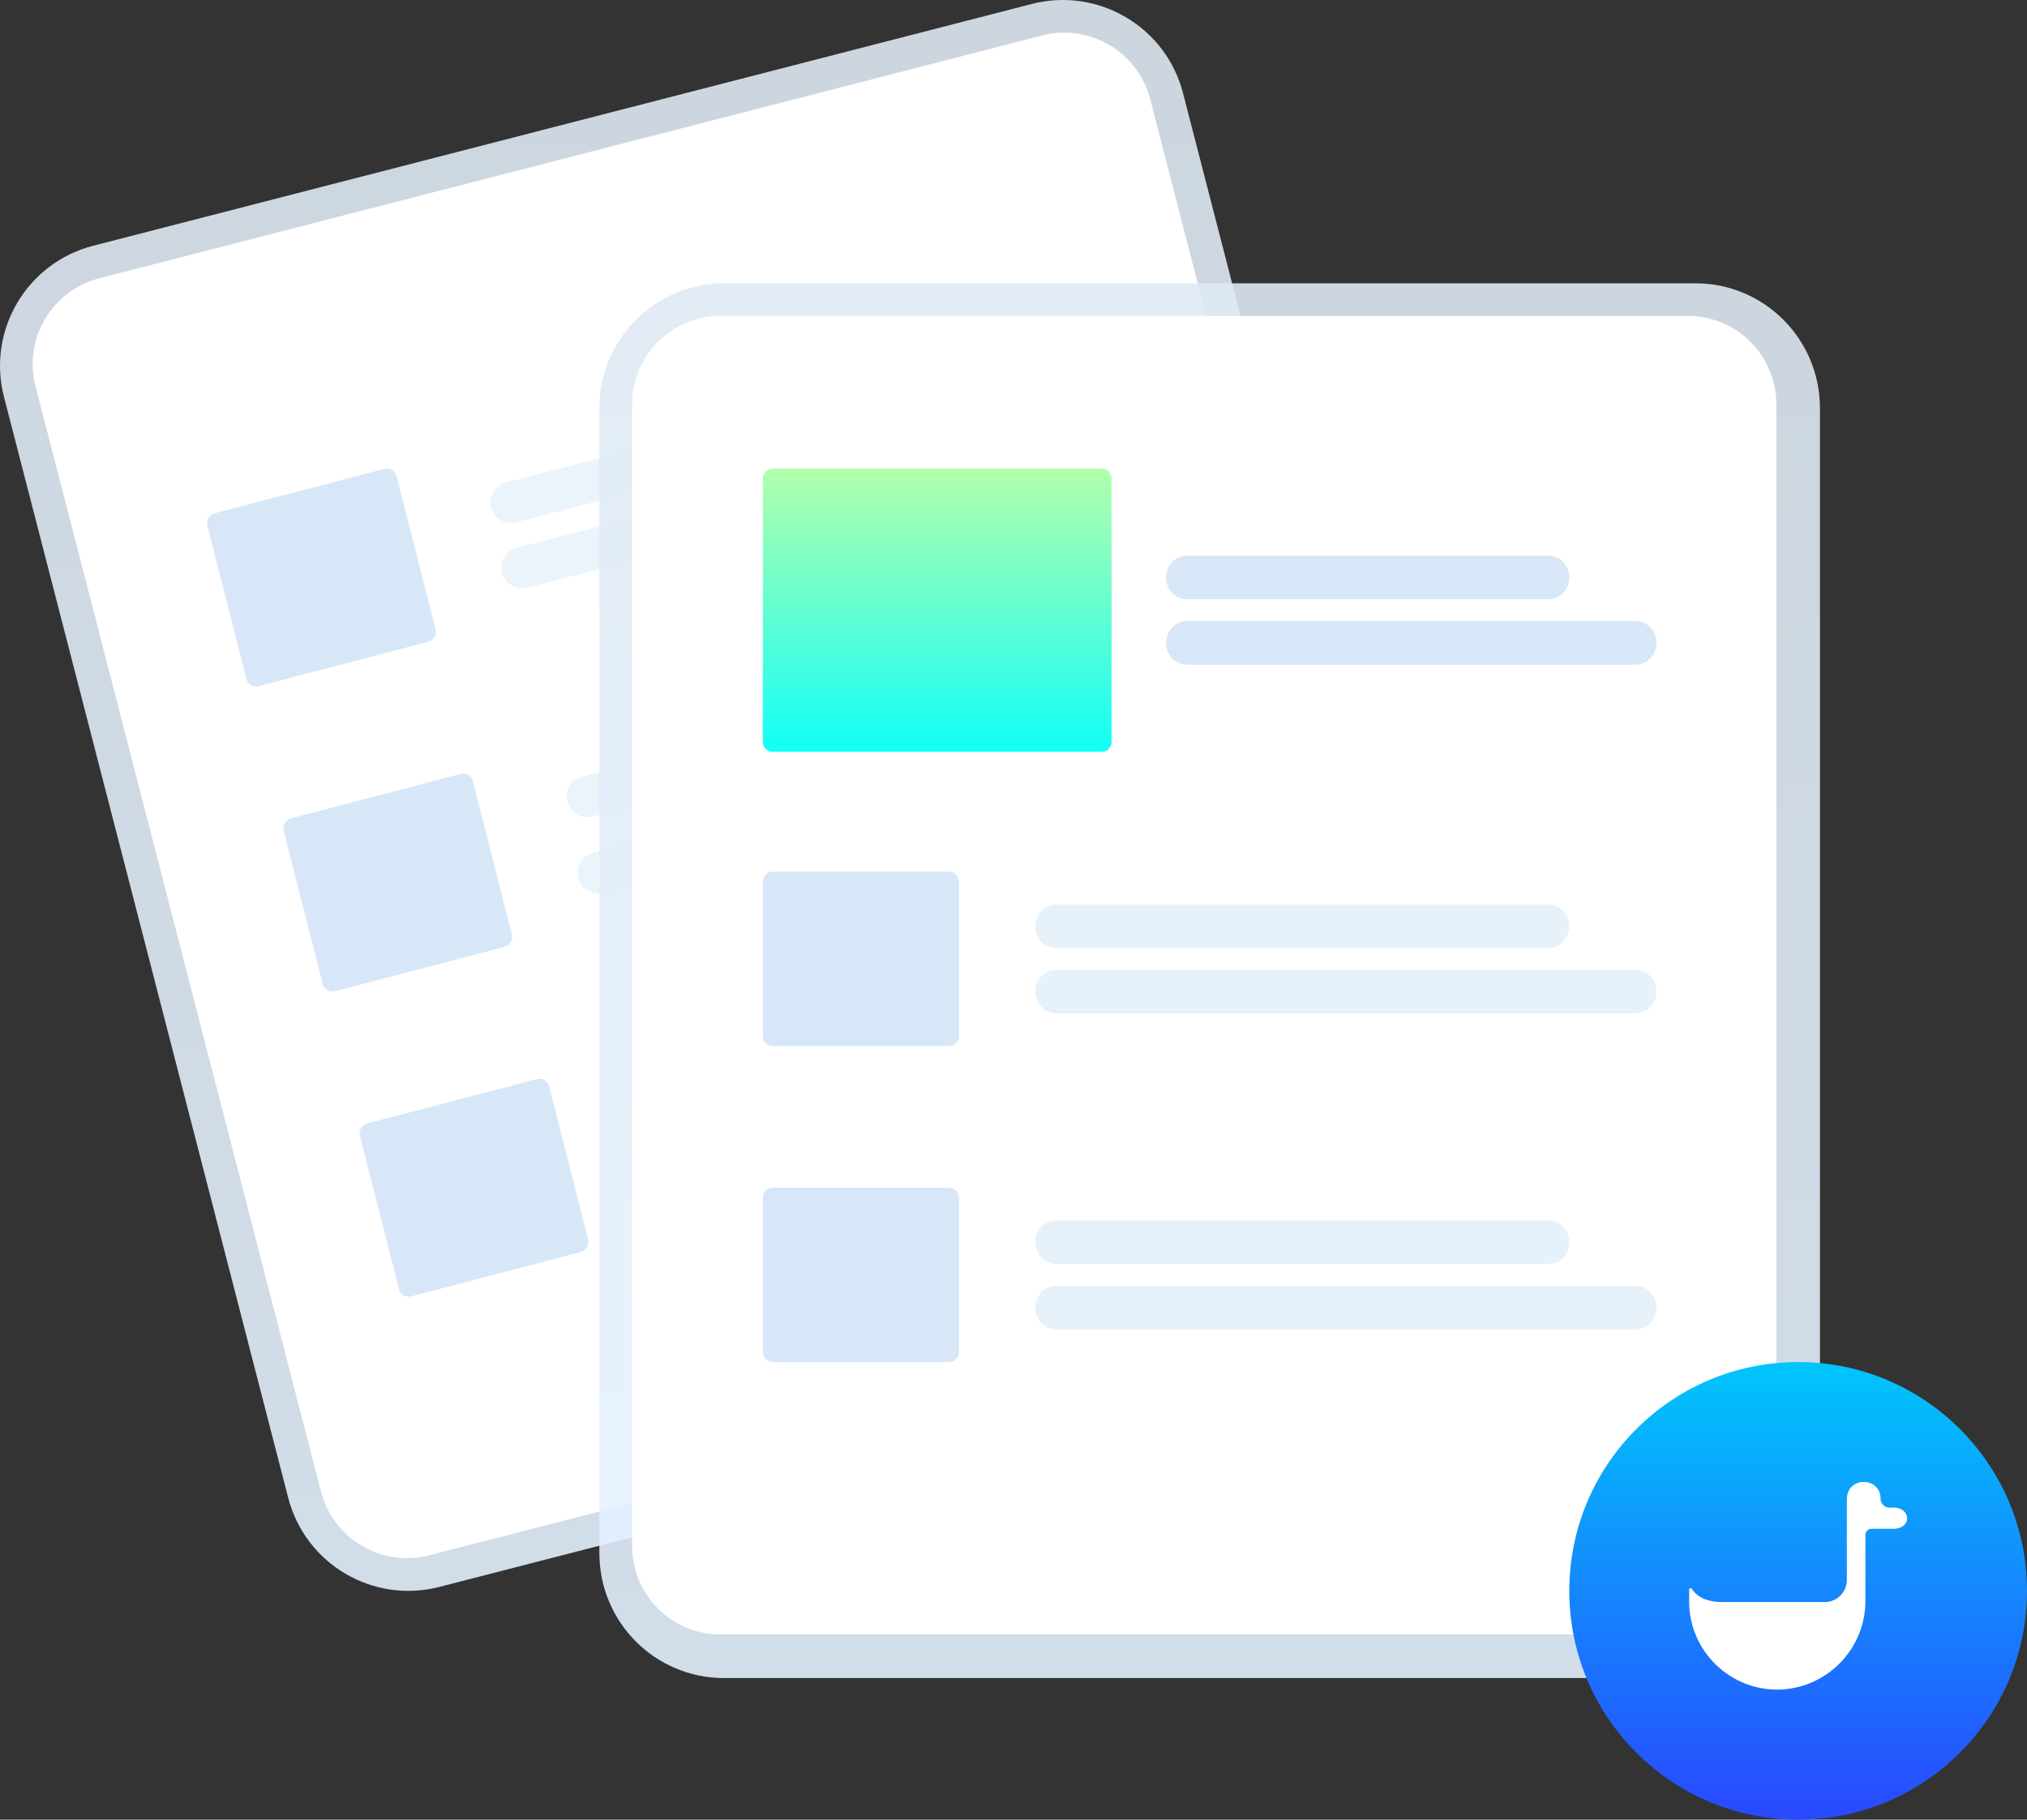 <?xml version="1.0" encoding="UTF-8"?>
<svg width="186px" height="167px" viewBox="0 0 186 167" version="1.1" xmlns="http://www.w3.org/2000/svg" xmlns:xlink="http://www.w3.org/1999/xlink">
    <rect x="0" y="0" width="186" height="167" fill="#333333" stroke="none"/>
    <title>小鹅通01</title>
    <defs>
        <linearGradient x1="50%" y1="0.421%" x2="50%" y2="100%" id="linearGradient-1">
            <stop stop-color="#DFE9F3" offset="0%"></stop>
            <stop stop-color="#E4F1FF" offset="100%"></stop>
        </linearGradient>
        <linearGradient x1="50%" y1="0.421%" x2="50%" y2="100%" id="linearGradient-2">
            <stop stop-color="#DFE9F3" offset="0%"></stop>
            <stop stop-color="#E4F1FF" offset="100%"></stop>
        </linearGradient>
        <linearGradient x1="50%" y1="0%" x2="50%" y2="100%" id="linearGradient-3">
            <stop stop-color="#B3FFAB" offset="0%"></stop>
            <stop stop-color="#12FFF7" offset="100%"></stop>
        </linearGradient>
        <linearGradient x1="50%" y1="0%" x2="50%" y2="100%" id="linearGradient-4">
            <stop stop-color="#00C6FB" offset="0%"></stop>
            <stop stop-color="#2948FF" offset="100%"></stop>
        </linearGradient>
    </defs>
    <g id="页面-1" stroke="none" stroke-width="1" fill="none" fill-rule="evenodd">
        <g id="首页官网" transform="translate(-1186, -5683)" fill-rule="nonzero">
            <g id="小鹅通01" transform="translate(1186, 5683)">
                <path d="M94.692,0.36 L88.676,1.91 L14.553,21.007 L8.537,22.557 C2.457,24.131 -1.201,30.325 0.36,36.403 L26.449,137.471 C28.024,143.546 34.224,147.2 40.308,145.64 L40.323,145.636 L126.447,123.447 L126.463,123.443 C132.543,121.869 136.201,115.675 134.64,109.597 L108.551,8.529 C106.976,2.454 100.776,-1.2 94.692,0.36 Z" id="路径" fill="url(#linearGradient-1)" opacity="0.892"></path>
                <path d="M95.63,3.257 L88.474,5.1 L16.262,23.698 L9.105,25.541 C4.757,26.666 2.141,31.094 3.258,35.439 L29.458,136.903 C30.585,141.245 35.019,143.858 39.37,142.743 L39.385,142.739 L125.879,120.463 L125.895,120.459 C130.243,119.334 132.859,114.906 131.742,110.561 L105.542,9.097 C104.416,4.755 99.982,2.142 95.63,3.257 Z" id="路径" fill="#FFFFFF"></path>
                <path d="M90.59,36.723 L47.351,47.94 C46.345,48.2 45.319,47.592 45.06,46.58 C44.801,45.569 45.406,44.537 46.411,44.276 L89.651,33.06 C90.656,32.8 91.681,33.409 91.94,34.42 C92.199,35.431 91.595,36.462 90.59,36.723 L90.59,36.723 Z" id="路径" fill="#D7E7F7" opacity="0.483"></path>
                <path d="M99.576,40.735 L48.372,53.939 C47.357,54.201 46.322,53.591 46.061,52.576 C45.799,51.561 46.409,50.527 47.424,50.265 L98.628,37.061 C99.643,36.799 100.678,37.409 100.939,38.424 C101.201,39.439 100.591,40.473 99.576,40.735 L99.576,40.735 Z" id="路径" fill="#D7E7F7" opacity="0.483"></path>
                <path d="M97.589,63.723 L54.35,74.94 C53.7,75.109 53.009,74.916 52.538,74.433 C52.068,73.951 51.889,73.253 52.069,72.602 C52.249,71.95 52.76,71.445 53.411,71.277 L96.65,60.06 C97.3,59.891 97.991,60.084 98.462,60.567 C98.932,61.049 99.111,61.747 98.931,62.398 C98.751,63.05 98.24,63.555 97.589,63.723 L97.589,63.723 Z" id="路径" fill="#D7E7F7" opacity="0.483"></path>
                <path d="M106.576,68.735 L55.371,81.94 C54.715,82.109 54.018,81.915 53.543,81.432 C53.068,80.948 52.888,80.247 53.069,79.594 C53.251,78.941 53.767,78.435 54.424,78.265 L105.628,65.061 C106.643,64.799 107.678,65.409 107.939,66.424 C108.201,67.439 107.591,68.473 106.576,68.735 Z" id="路径" fill="#D7E7F7" opacity="0.483"></path>
                <path d="M104.589,91.724 L61.349,102.94 C60.344,103.2 59.319,102.591 59.06,101.58 C58.801,100.569 59.405,99.538 60.41,99.277 L103.649,88.06 C104.655,87.8 105.681,88.408 105.94,89.42 C106.199,90.431 105.594,91.463 104.589,91.724 L104.589,91.724 Z" id="路径" fill="#F2F2F2"></path>
                <path d="M113.576,96.735 L62.373,109.939 C61.716,110.109 61.019,109.916 60.544,109.432 C60.068,108.948 59.888,108.247 60.07,107.594 C60.251,106.94 60.768,106.434 61.425,106.265 L112.629,93.061 C113.643,92.799 114.678,93.409 114.939,94.424 C115.201,95.439 114.591,96.473 113.576,96.735 L113.576,96.735 Z" id="路径" fill="#F2F2F2"></path>
                <path d="M39.311,58.896 L23.725,62.971 C23.234,63.098 22.734,62.799 22.607,62.301 L19.029,48.238 C18.903,47.74 19.198,47.233 19.689,47.104 L35.275,43.029 C35.766,42.902 36.266,43.201 36.393,43.699 L39.971,57.762 C40.097,58.26 39.802,58.767 39.311,58.896 Z" id="路径" fill="#D7E7F7"></path>
                <path d="M46.311,86.896 L30.725,90.971 C30.234,91.098 29.734,90.799 29.607,90.301 L26.029,76.238 C25.903,75.74 26.198,75.233 26.689,75.104 L42.275,71.029 C42.766,70.902 43.266,71.201 43.393,71.699 L46.971,85.762 C47.097,86.26 46.802,86.767 46.311,86.896 L46.311,86.896 Z" id="路径" fill="#D7E7F7"></path>
                <path d="M53.311,114.896 L37.725,118.971 C37.234,119.098 36.734,118.799 36.607,118.301 L33.029,104.238 C32.903,103.74 33.198,103.233 33.689,103.104 L49.275,99.029 C49.766,98.902 50.266,99.201 50.393,99.699 L53.971,113.762 C54.097,114.26 53.802,114.767 53.311,114.896 L53.311,114.896 Z" id="路径" fill="#D7E7F7"></path>
                <path d="M66.406,26 C60.109,26.007 55.007,31.128 55,37.447 L55,142.553 C55.007,148.872 60.109,153.993 66.406,154 L155.594,154 C161.891,153.993 166.993,148.872 167,142.553 L167,37.447 C166.993,31.128 161.891,26.007 155.594,26 L66.406,26 Z" id="路径" fill="url(#linearGradient-2)" opacity="0.892"></path>
                <path d="M154.911,29 L66.089,29 C61.624,29.005 58.005,32.639 58,37.124 L58,141.876 C58.005,146.361 61.624,149.995 66.089,150 L154.911,150 C159.376,149.995 162.995,146.361 163,141.876 L163,37.124 C162.995,32.639 159.376,29.005 154.911,29 Z" id="路径" fill="#FFFFFF"></path>
                <path d="M142.099,87 L96.905,87 C96.225,87.001 95.596,86.62 95.255,86.001 C94.915,85.382 94.915,84.618 95.255,83.999 C95.596,83.38 96.225,82.999 96.905,83 L142.099,83 C143.149,83.001 144,83.896 144,85 C144,86.104 143.149,86.999 142.099,87 L142.099,87 Z" id="路径" fill="#D7E7F7" opacity="0.617"></path>
                <path d="M150.092,93 L96.91,93 C96.228,93.001 95.597,92.62 95.256,92.001 C94.915,91.382 94.915,90.618 95.256,89.999 C95.597,89.38 96.228,88.999 96.91,89 L150.092,89 C151.146,89 152,89.895 152,91 C152,92.105 151.146,93 150.092,93 L150.092,93 Z" id="路径" fill="#D7E7F7" opacity="0.617"></path>
                <path d="M142.097,116 L96.905,116 C96.225,116.001 95.596,115.62 95.255,115.001 C94.915,114.382 94.915,113.618 95.255,112.999 C95.596,112.38 96.225,111.999 96.905,112 L142.097,112 C143.148,112 144,112.895 144,114 C144,115.105 143.148,116 142.097,116 Z" id="路径" fill="#D7E7F7" opacity="0.617"></path>
                <path d="M150.09,122 L96.91,122 C96.228,122.001 95.597,121.62 95.256,121.001 C94.915,120.382 94.915,119.618 95.256,118.999 C95.597,118.38 96.228,117.999 96.91,118 L150.09,118 C150.772,117.999 151.403,118.38 151.744,118.999 C152.085,119.618 152.085,120.382 151.744,121.001 C151.403,121.62 150.772,122.001 150.09,122 L150.09,122 Z" id="路径" fill="#D7E7F7" opacity="0.617"></path>
                <path d="M87.078,96 L70.922,96 C70.413,95.999 70.001,95.593 70,95.091 L70,80.909 C70.001,80.407 70.413,80.001 70.922,80 L87.078,80 C87.587,80.001 87.999,80.407 88,80.909 L88,95.091 C87.999,95.593 87.587,95.999 87.078,96 Z" id="路径" fill="#D7E7F7"></path>
                <path d="M87.078,125 L70.922,125 C70.413,124.999 70.001,124.593 70,124.091 L70,109.909 C70.001,109.407 70.413,109.001 70.922,109 L87.078,109 C87.587,109.001 87.999,109.407 88,109.909 L88,124.091 C87.999,124.593 87.587,124.999 87.078,125 Z" id="路径" fill="#D7E7F7"></path>
                <path d="M142.103,55 L108.897,55 C107.849,55 107,54.105 107,53 C107,51.895 107.849,51 108.897,51 L142.103,51 C143.151,51 144,51.895 144,53 C144,54.105 143.151,55 142.103,55 Z" id="路径" fill="#D7E7F7"></path>
                <path d="M150.096,61 L108.904,61 C108.224,61 107.595,60.619 107.255,60 C106.915,59.381 106.915,58.619 107.255,58 C107.595,57.381 108.224,57 108.904,57 L150.096,57 C151.147,57 152,57.895 152,59 C152,60.105 151.147,61 150.096,61 L150.096,61 Z" id="路径" fill="#D7E7F7"></path>
                <path d="M101.103,69 L70.897,69 C70.402,68.999 70.001,68.588 70,68.08 L70,43.92 C70.001,43.412 70.402,43.001 70.897,43 L101.103,43 C101.598,43.001 101.999,43.412 102,43.92 L102,68.08 C101.999,68.588 101.598,68.999 101.103,69 L101.103,69 Z" id="路径" fill="url(#linearGradient-3)"></path>
                <g id="编组-42" transform="translate(144, 125)">
                    <path d="M21,42 C24.082,42 27.009,41.336 29.646,40.143 C36.931,36.848 42,29.516 42,21 C42,9.402 32.598,0 21,0 C9.402,0 0,9.402 0,21 C0,32.598 9.402,42 21,42 Z" id="椭圆形" fill="url(#linearGradient-4)"></path>
                    <g id="编组" transform="translate(11, 11)" fill="#FFFFFF">
                        <path d="M18.723,4.301 L16.736,4.301 C16.425,4.301 16.173,4.553 16.173,4.864 L16.173,10.877 C16.192,15.313 12.66,18.95 8.226,19.061 C3.759,19.137 0.077,15.577 0.001,11.111 C0.001,11.078 5.14024686e-05,11.044 5.14024686e-05,11.011 L5.14024686e-05,9.882 C-0.001,9.848 0.012,9.814 0.036,9.789 C0.06,9.764 0.093,9.75 0.127,9.749 C0.172,9.748 0.215,9.771 0.239,9.808 C0.644,10.438 1.435,11.025 3.053,11.025 L12.449,11.025 C13.561,11.027 14.464,10.129 14.468,9.017 L14.468,1.632 C14.468,-0.584 17.577,-0.478 17.563,1.558 C17.571,2.004 17.936,2.36 18.382,2.356 L18.734,2.356 C20.369,2.342 20.478,4.301 18.723,4.301" id="路径"></path>
                    </g>
                </g>
            </g>
        </g>
    </g>
</svg>